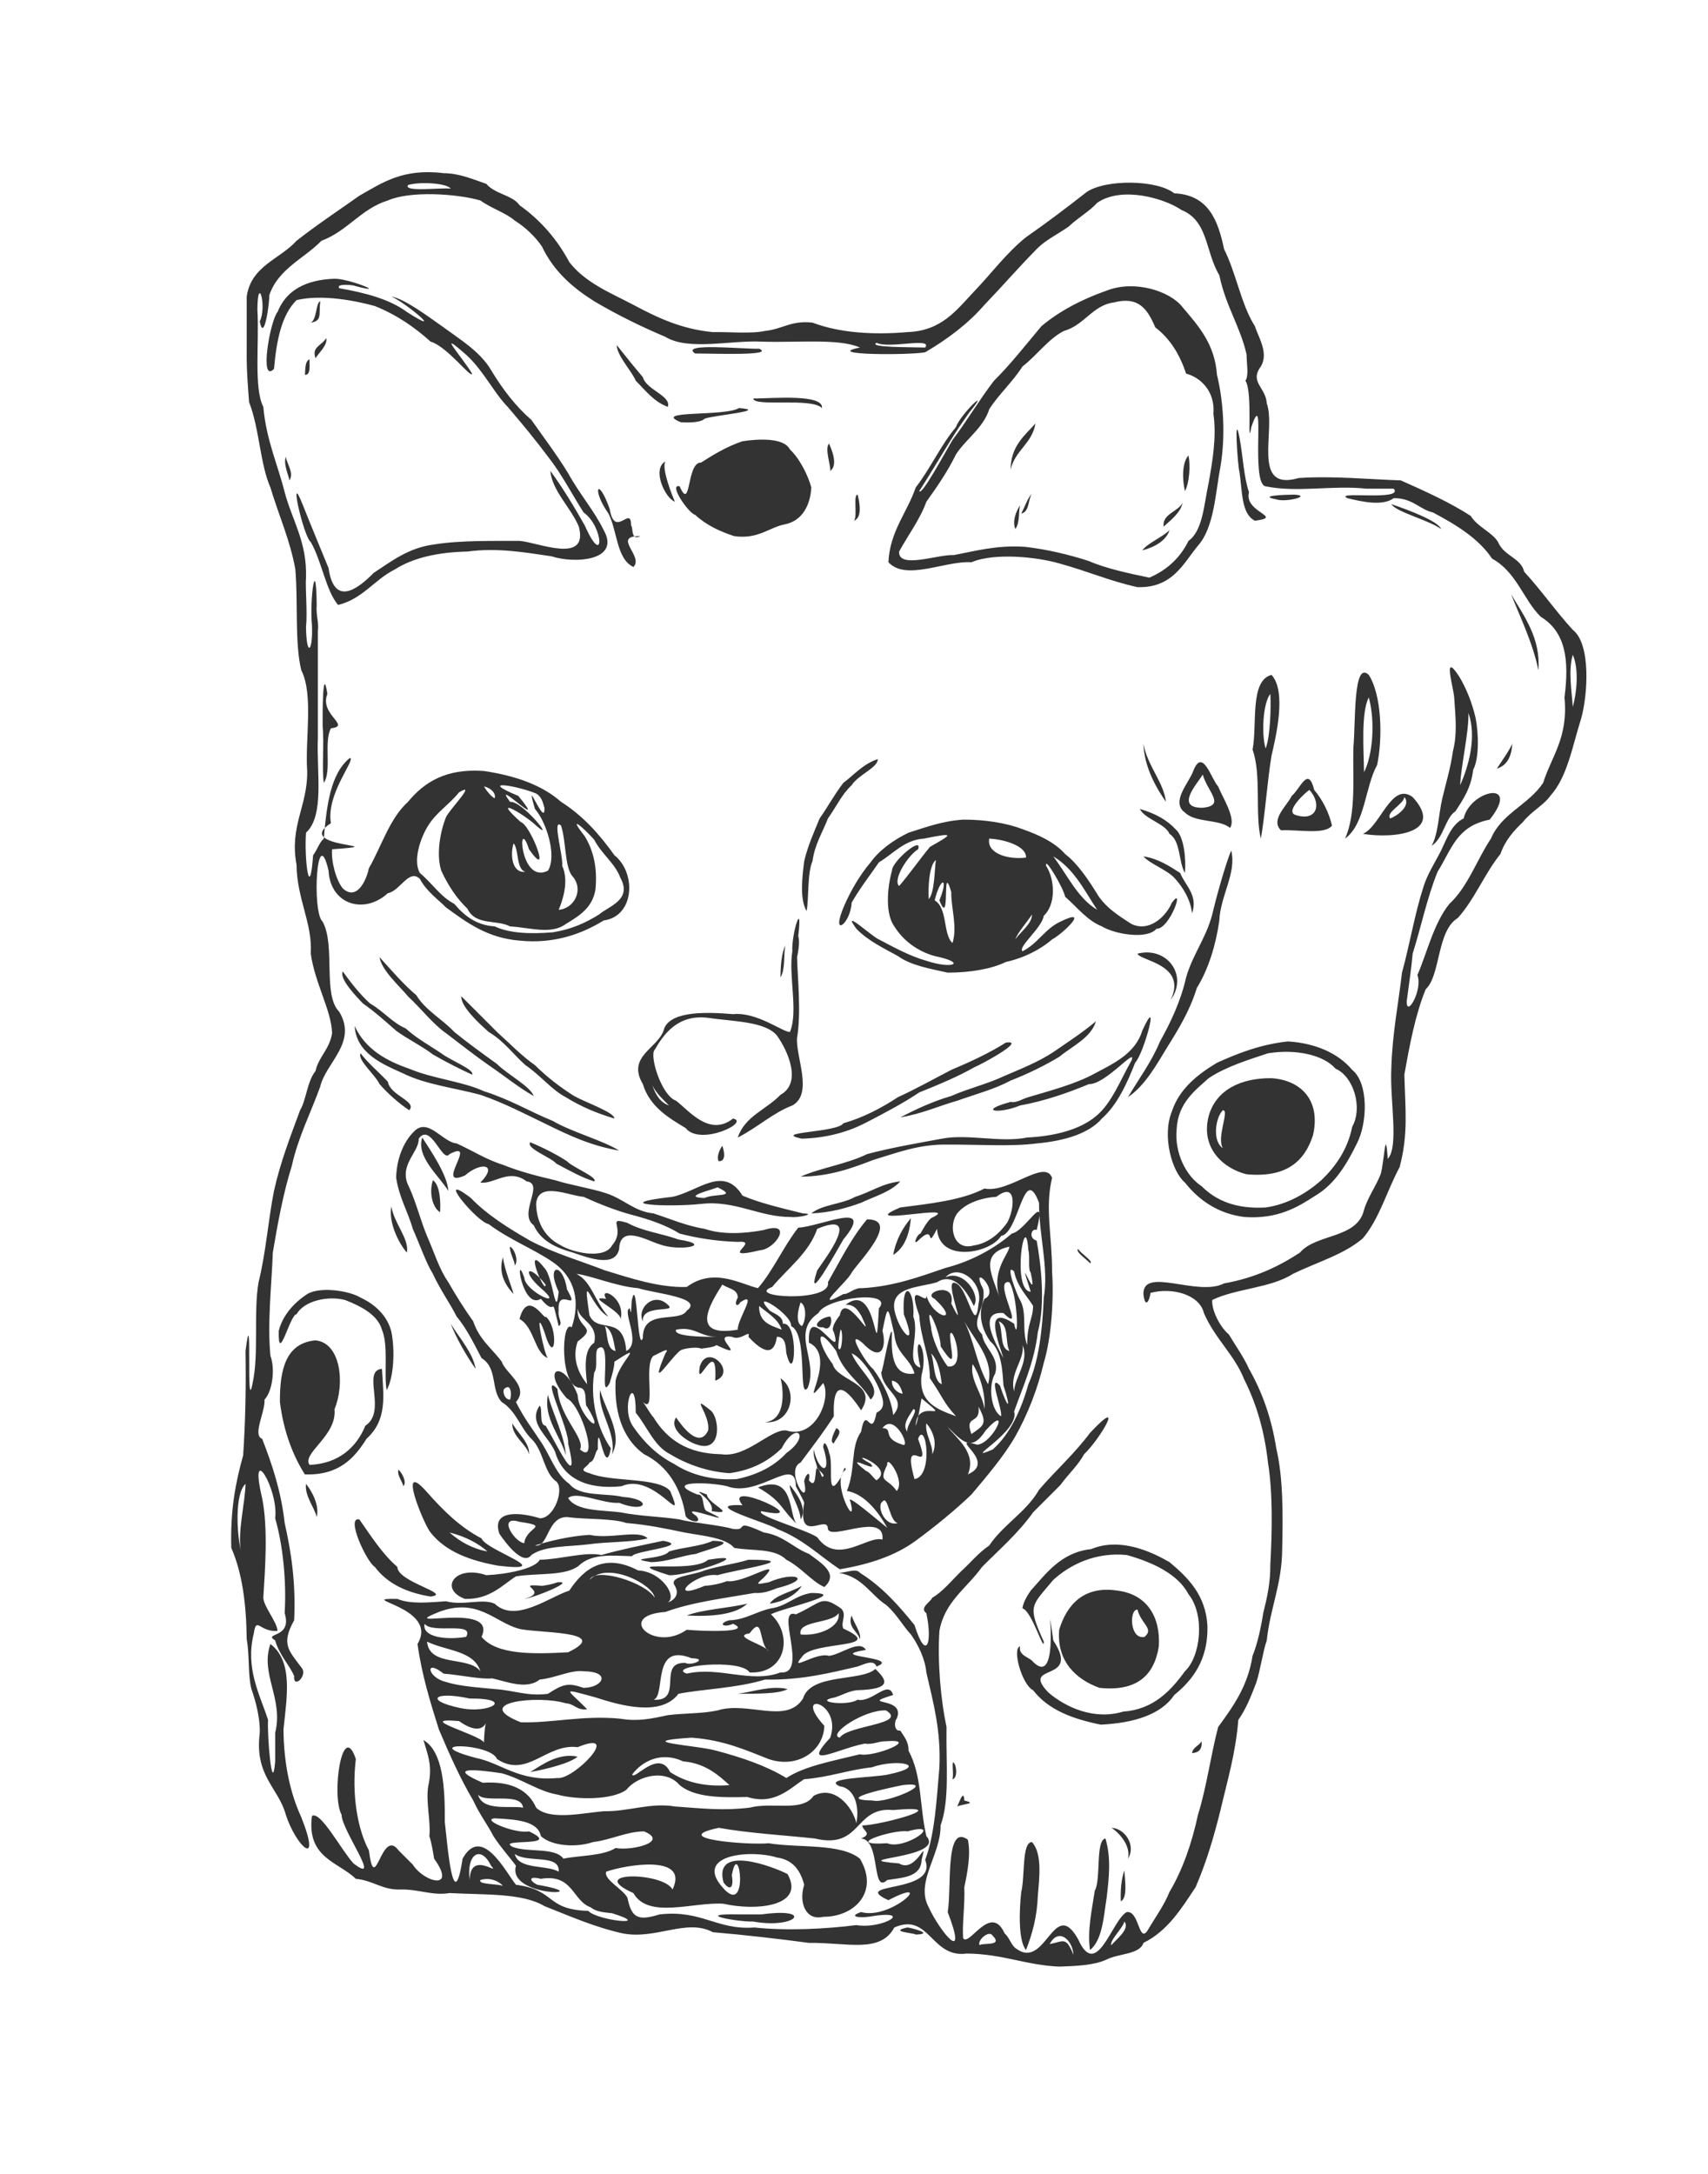 <?xml version="1.0" encoding="UTF-8"?>
<svg version="1.0" viewBox="0 0 1440 1833" xml:space="preserve" xmlns="http://www.w3.org/2000/svg"><g opacity=".8" groupmode="layer" label="Stroke Layer"><path d="m893 1658c15-0.5 29.7-1.2 40-6 10-5.1 28-4.2 31-14 20.3-10 31.8-28.5 44-47 9.3-21.4 15.5-42.9 21-65 5.8-24.9 12.8-48 15-76 6.3-8.8 10.7-19.8 15-31 3.7-11.1 5.6-26.3 9-36 2.8-27.2 12.8-47.2 13-77 0.7-30.1 0.8-60.3-5-85-4-25.5-11.9-47.5-23-67-4.6-10.2-11.1-19.2-17-29-7.1-5.9-14.6-19.9-14-29 19.7-9.7 49.4-10 68-22 19.8-9.7 43.1-16.3 59-30 14-16.5 20.3-40.2 31-60 7.4-27.9 4.8-48.2 4-78 4.5-25.2 9.2-50.5 18-72 12.6-11.5 9.3-49.4 27-60 14.3-15.8 22.6-37.5 36-54 4-11.6 11.3-19.7 19-27 6.6-8.6 17.9-14.5 23-22 14.5-15.9 18.6-41.9 26-65 5.7-20.1 8.4-63.1-7-75-14-15.2-26.2-32.9-41-49-2.7-11.8-17-13-22-25-4.9-8.3-17.5-12.8-23-22-17.2-11.2-37.9-20.6-59-30-27.7-0.9-56.9-3.9-86-2-40.6 11.8-18.9-40-27-63-0.8-13.4-14.8-17.9-5-31 6.9-11.6-2.3-25-5-34-11.6-18.1-15.6-44.2-26-65-5-23.7-12.9-45.8-42-47-14.3-11.5-57.8-12.1-74-1-16.4 12.9-33.5 25.8-51 38-16.8 13.5-29.4 30.9-44 46-14.7 15.6-27.3 33-56 34-28.9 2.5-57.4 0.6-80-8-17.8-2.1-25.6 5.6-40 7-11.8 2.6-30.8 0.7-44 1-26.5-2.5-46.8-12.2-67-23-19-10-40.5-18.5-54-36-10.1-18.9-23.9-35.1-42-48-5.9-8.6-20.6-9.2-28-18-10.5-3.5-22.3-8.9-36-9-34.7-4.3-52.1 8.4-71 19-17.8 12.6-35.9 24.6-53 38-13.9 15.5-38.3 21.1-42 47v47c-0.2 15.3 1.2 31 2 42 8.8 22.5 9.2 52.1 18 72 7.2 24.1 16.7 44.6 21 69 2.4 28.9-0.6 61.9 5 85 10.5 20.7 3.1 58.2 5 85 0.5 29.5-15.1 46.1-9 79 0.3 29 13.6 49.4 12 75 3.6 25.3 17.3 47.5 18 67-2.1 13.7-11.4 19.9-14 32-7 8.5-7.9 24.8-13 33-8 21.8-16.5 43.3-22 68-4.9 24.8-6.9 52.8-13 77-4.4 25.3 0.4 60.2-5 85-5.9 31.2 0.2-75.9-6-27 0.5 30.6-0.1 60.1-2 88-6.2 22.3-10.9 45.2-10 78 9.3 21.1 12.7 47.7 13 77 2.5 13.3 0.9 30.4 4 42 4 11.5 7.4 25.2 7 37-4.6 36.3 15.7 46 22 69 8.4 26.3 30.8 47 13 2-9.1-19.7-14.7-44.2-15-74 2.9-27.8 8.2-57.3-11-72-8.9 25.4 11.2 45.8 4 75v24c-2.6 31-6.9-23.7-6-35-6.9-21.3-19.4-43.5-12-73 2.2-14.8 4.7-0.9 20-2-0.4-7.7-11.7-20.4-12-28 1.4-22.9 4.2-58.3-1-84-11.7-49.7 14.1-7.5 11 17 6.7 23.2 9.6 54 8 80 6.8 21.8-18.8 16.2-8 23 3.5 12.4 12.2 20.9 16 30-1 10.7 10.5 1 7-6-11.5-15.5-18.4-20.6-7-41 1.5-30.7-2.3-56.9-8-82-2.9-26.2-10.3-48.8-19-71-8.4-3 2.8-22.9 2-33 6.8-7.2 9.1-25.9 5-37-2.7-28 1-58.9 2-87 4.2-25.1 8.9-50.4 16-73 5.5-24.8 15.9-44.4 24-67 4.7-20.1 31.6-37.2 16-63-14.2-14.3-2.9-55.7-14-76-9.2-7.8-4.9-85.2 5-43 1.5 28.7 30.1 37.3 50 19 10.2-1.7 17.9-21 27-12 5.7 10.7 15.9 17.7 22 24 17.8 13 35 25.8 62 28 29.2 3 52.7-5.7 71-17 25.9-3.4 27.8-39.9 9-55-12.3-17.2-26.3-33.2-45-45-15.7-13.9-37.7-21.9-65-26-32-2.3-50.3 9.4-64 26-15.6 14.1-22.3 37.4-33 56-2.2 10.7-10.4 27.7-22 17-5.7-6.9-10-23.1-9-33 56.2-4-34.3-0.8-1-22-4.3-24.7 21.4-54.1 16-55-16.3 13-19.6 39.7-22 68-3.8 3.2-5.4 9.3-9 14-3 40.8-7.6 2.7-6-19 15.9-14.5 8.7-51.8 10-80v-90c1-7.7-1.7-12.7-1-22-0.5-44.6-6.1-4.2-4 17 1 22.4-4.6 27.7-5 2 1.3-13.8-0.7-32.6 0-42 0.9-30.2-11.5-47.8-18-72-5.8-23.4-15.5-43.8-18-72-8.2-15.6-3.3-55-5-82 0.3-30.8 8.2-2.3 2 10 3.6 18.8 8.4-16.6 8-22 7.6-22.5 29.3-30.9 44-46 22-8.2 33.3-26.9 56-34 18.7-8.2 57.8-5.8 78 0 9.4 6.8 21.3 10.3 29 17 9.7 6 18.2 14.7 23 22 10 21 26.2 34.8 44 46 19.5 11.5 39.6 21.4 60 30 19.5 11.9 55.3 2.7 81 4 28.9 1.1 65.2-3 83 5-32.6 6.5 42.3 6.5 55 4 19.2-11.3 36.3-24.2 50-40 14.9-15.5 28.8-31.6 44-47 7.3-7.6 17.8-12.5 27-19 7.4-7.1 18.3-13.4 24-20 21-14.5 57.3-3.5 71 6 22.9 9.2 20.1 35.5 32 55 5.3 26 17.8 43.5 23 67-0.1 7.5 2.1 17.4-1 22 6.4 9.2 1.1 60.3 5 39 12.7-37.1-1.2 47.8 12 50 27 5.5 56.1-1.1 85 2h23c9.3 10.7-51.7 1.7-39 8 12.2 3 29.7 6.9 39 0 15.7-0.3 22.6 9.9 33 12 20 10.6 38.6 22 50 39 20.5 11.1 26.6 35 41 49 20.7 12.7 24.2 35.6 20 68 3.3 34-11 49.7-18 72-12.2 18.5-35.1 25.7-44 47-11.9 17.8-19.3 40.4-35 55-13.3 16.3-19.1 42.1-27 60 4.7 12.3-9.3 36.8-9 22 1.7-13 4-28 5-40 7.2-22.8 12.3-47.7 21-69 12.3-19.9 16.2-38.5 44-44 26.8-34.1-16.6-25-22-1-10.4 5.1-14.1 16.9-19 27-5.1 10.1-11.9 20.5-15 31-7.2 22.2-11.4 48-18 72-3 26.4-8.2 51.2-9 81-1.3 26.8 6.6 65.7-3 76-2-29.2-2.9 2.9-6 13-3.9 10-11.1 19.9-14 30-5.7 24.5-40.3 19.9-54 36-18.2 12-38.6 21.5-64 26-22.1 11.5-68.4-14.5-68 9 1.4 12.4 5 6.2 6-1 18.8-5 41.4 1.7 45 17 9.2 21.5 25.7 35 34 56 10.3 20.5 17.1 43.6 20 70 4.2 25.6 3.5 58.6 2 86 0.1 15.7-2.8 28.2-6 41-1.9 12.3-5 26.4-9 36-3.9 25.5-16.5 42.9-29 60-6.3 24.1-9.7 50.7-17 74-5.2 24.2-13 46.5-24 65-4.6 11.3-11.1 20.2-17 30-9.1 17.3-7.8-14.4-19-13-12.4 6.2-25.3 58.2-41 23-20.4-36.6-27.2 26-52 8-4.4-2.6-5.6-9.1-10-13-11.8-26.1-30 11.8-35 4-0.9-12.5 1.6-27.4 1-43 2.6-12 5.6-28 3-40-19.5-14.2-13.5 40.9-17 61 17.9 46.6-6.8 16-16-4-11.6-21.4 10.3-44.2 10-69 7.8-21.7 4.5-51.3 5-83-4.8-22.6-7.7-54-6-81 4.4-24.8 23.2-36.1 36-54 14.6-14.7 30.7-28.6 43-46l23-23c6.4-8.9 15.3-17.1 20-26 13.3-12.5 35.9-50.9 5-18-12.9 17.4-28.8 31.5-43 48-10.6 18.7-30.1 29.2-42 47-9.4 6.3-16.1 15-24 22-7.7 7.6-15.4 17.1-24 22-1.5 3.7-11.2 8.5-5 13 5.4 25.4-0.2 41.2-10 10-13-16-26.9-32.1-46-44-3-4.3-12.8 0.3-18 0 20.1 3.2 27 18.6 40 27 8.8 7.5 14.1 17.6 21 25 6.6 9.3 12 21 13 32 5.8 25.3 12.4 48.7 11 80-2.4 27.7-3.8 56.4-12 78 11.4 29-64.7 18.5-31 34 41.3-21.6 2.4 17.2-23 10-10.8 3.6-2.5 5.1 6 4 40.8-7 12.6 10.8-10 7-25.5 3.2-58.2 5-86 2-31.8 2.4-44.3-15.1-80-11-18.1 5.6-23.5 3.1-27-14-3.4-7.1-20.1-15.3-18-22 15.3-5.5 70.7-15.5 56 15-7.7-14.9-74.1-15.5-33 3 12.6 22.3 50.8 7.2 76 9 27.5 6.3 69.2 2.2 54-25-11.4-6-62.9-25.8-54 7 5.2 7.3 8.9 5 7-6 6-33.9 15.2 37.3-8 10-24.1-27.5 24.1-31.9 46-25 14.1 2 20 11.6 23 23-4.8 15.2 1.4 30.5 16 27 26.3 0.2 47.6-21 31-49-16.4-13.2-50.7-8.8-77-13-17 1.7-86.2-3.8-42-13 26.7 4.7 55.3 6.2 81 9 39.7 9.5 33.1-27.2 66-24 53.7-4.8-9.8 12.7-26 13 0 4.3 9.2 6.8-1 11 16.9 1.2 8.5 47.6 22 35 13.3-2.1 28.5-2.4 29-17 5.7-21.6-4.5 12-19 3-49.4-4.1 40.3-4 23-23-5.9-25.6-3.5-50.6-15-72 0.1-7.5-3.5-11.6-7-17-5.3 1-5.2-7.9-3-10 8.4-19.3-33.6-10.6-3-20-4.2-13.4-17.5 6.7-30 4-8.3 5.7-39 1.7-19-2 6.3-2 11-5 18-6 32-0.8 24.9-9.2 16-18-11.2 10.8-54.6 3.4-61 25-14 22.1-46.3 2-72 10-12.6 2.8-28.5 2.3-42 4-13.6 3-25.5 5.5-40 3-31.2-3.1-58.8 3.9-84 3-43-17.1 15.8-23 38-16 7.4 0.4 9.3 6.2 18 5-16.9-17.3-23.4-18.2 7-10 21 6.9 55.4 16.5 70-3 19.4-3.9 49.1-4.7 73-12 30.2 0.6 54.1-5.4 78-11 5.5-1.8 13.6-6.4 16 0 21.8-8.2-45-8.1-9-14-5.3-9.1-21 3.9-31 5-11.3-3.4-34.1 14.2-23 1 8.6-14.2 73.2-6.4 35-24-2.6-5.3 3.5-11.9-2-17-17-11.8-15.9-4.9-38 5-18.1-6.4 11.3 51-13 49-24.6 9.5-51.3-5.3-79 1-17.9-6.2 45.4-13.2 53-1 30.4 1.5 37.1-31.2 18-49 8.1-4.8 67.6-17.7 34-18-13.9 2.1-20.4 11.1-34 13-12.1 2.5-22 9.8-35 10-9.8 2.5-5.5 6.8 3 3 17.6 7.7-26.6 6.3-39 5-27.6 19.6-60.4-12.1-18-15 22.6-8.3 49.4-11.5 75-16 8 0.5 13.4-1.9 19-4 30.7-7.6 16.1-14.9-7-5-10.9 2.1-10.9 2.1-4-4 16.9-18.1-16.7 5.2-31 3-5.6 2.1-11.9 3.5-19 4-33.2 14.1-8.2-11.8 11-9 16.6-5 74.4-13.1 26-13-11.8 3.6-25.5 5.3-37 9-10.3 4.4-30.9 4.7-25 13 4.3 7.2-0.7 12.3-6 14 8.3-5.3-5.4-26.1-25-27-28.3-14.8-45.6-1.9-58 17-16.5 5.1-45.5 27.9-63 11-10.6-4.6-26.2 1.9-41-2-13.6 0.9-29.9 2.7-41-2-37.8-0.6 35.9 6.6 17 38 3.7 26.6 10.9 49.4 18 72 9 21.3 18.3 42 29 60 5.2 11.5 12 20.2 17 30 6 9.4 14.2 18.3 19 25-7.7 27.3 72 25.2 18 16-6.3-3-8.3-7.8 3-5 27.2-4.5 26.5 18.5 42 24 4.9 4.1 12.4 4.3 18 5 36.4 11.3-12.9 6.3-20-2-36.4-1-27.1-17.7-61-22-8.4-10.3-28.8-51.2-45-22-7.8 51-12.8-12-15-31 0.2-28.4-1.3-59.2-18-69 4 13.4 7.8 22.3 4 39-2.1 13.4 2.3 29.5 1 42 2 6.3 3 13 4 19 19.5 27.1-8.3 20.2-18 5l-12-12c-14.6-19.9-19.8 40.4-25 0-9.6-17.8-14.6-47.2-11-77-11.4-33.9-20.9 30.9-12 47-0.1 12.8 34.9 60.1 10 41-10.4-11.4-27.8-44.6-35-40-4.6 35.5 22.2 38.6 37 53 14.9 1.4 22.2 9.6 38 9 15.2-0.3 26.6 5.4 41 3 29.6 1.6 61.4-0.2 80 11 21.6 8.5 42.4 17.8 66 23 28.1 5.5 53.9-12.9 76-1 28.3 2.4 55.1 5.6 81 9 31.6-0.5 60.2 9.2 72-13 29.7-13 30.9 26.1 61 22 30 0.2 50.3 9.9 78 11m12-10c-6.4-15.9-8.4-11.1-20-9 7.6-14.4 19.4-3.2 20 9m-40-4c5.3-13.4 9.4-28.2 10-46 1.3-15 3.8-35.6-5-45-8.7 0.1-5.7 29.3-9 42-1.7 15.5-2.6 41.2 4 49m54 0c10.6-8.4 11.5-28.7 14-44 2.1-17.5 3.8-33.9-1-50-8.6 1.3-3.6 34.7-9 44-2.3 15.7-6.5 33.8-4 50m-93-4c-2.6-3.7 7.8-13.4 11-8 9.2 9.3-9.7 5.6-11 8m111 0c-1.8-3.9 9.7-14.5 11-20 5.1 6.6-7.9 15.7-11 20m-165-9c16.9-0.6-4.8-5.9-7-6-16.6 3.6 6.2 4.6 7 6m-137-11c36.6 6.6 51.9-12.2 7-6h-19c-39.9-0.8-1.2 6.4 12 6m310-17c6-3.3 3.2-18.4 3-26-2.7 6.6-3.5 18.1-3 26m-521-13c-4.4-2-21.1-1-19-5 8.3-2.6 16.2 1.3 19 5m-28-5c-3-22.3 9.6-29.6 18-12 8.7 9.5-17.7-13.8-18 12m75-7c-9.7-6-33.9-1.4-37-15 10.4 8 38.4-0.4 37 15m4-11c-7.1-9.9-30.1-4.9-43-10-13.8-7.6 43.6 0.9 14-13-11.5 2.2-40.8-9.9-29-11 18.2 0.9 36.5 2.1 39 15 9.2 8.4 29.4 9.9 44 5 15.5-1.9 28.1-8.9 43-9 21.6 8.9-10.8 16.6-24 14-10.5 6.8-30.6 6.2-44 9m476 0c7.1-11.3-2.8-25.7-14-26 3.7 1.9 16.9 13.6 14 26m-203-13c-39.5 2.4 6.1-12 17-10 32.6-9-2.1 16.3-17 10m-26-17c-3.4-14-18.5-32.3-36-23-9.9 14.1-34.4 4.9-54 10-22.7 2.7-39.4 0.7-63-1-20.6-3.5-39.2 4.4-60 4-17.6 1.5-45.5 8-57-3-6.3-14.5-20.6-22.6-45-21-29.8-12.9-9.2-11.8 16-8 17.3 4.8 30.6 15.1 47 18 17.4 4.7 46.4 4.4 58-4 9.6-12 33.2-18 45-4 12.8 10.5 34.9 10.6 57 10 23.1 7.1 35.6-7.1 48-15 21.1-1.6 37.1-7.9 57-10 21.8-7.8 49.8-1.5 14 6-11.3 2.7-57.1 2.8-41 10 12.5 1.5 16.8 16.9 14 31m-281-13c-10.8-2-34.1 3.4-38-11 5.8 7.7 36.4-2.5 38 11m366-1c4.8-2.2 17.6-2.4 6-5-0.4-11-5 3.6-6 5m-71-5c-35.4-0.7 17.6-11.5 25-13 31.7-3.8-14 16-25 13m-121-13c-20.9 1.7-37.2-2.6-50-11-9.7-20.1-30.7 7.8-32 2 8.6-11.5 24.8-19.6 43-11 18.6 1.4 30.1 11.9 39 20m188-5c4.2-0.4 3.9-11.1 1-14-1.9-1.9 0.3 10.7-1 14m-333-1c-32.8 3.1-47.2-12.6-69-17-51-13.6 12.8-12.7 18 1 25.5 16.8 41.5-13.4 68-10 38.6-15.8-3.3 27.8-17 26m193 0c-16.7-10.2-37.1-17.2-59-23-14.8-4.5-74.6-7.5-21-11 27 1.9 45.8 10.5 65 18 23.8 8.3 46.3-6.3 47-28-27.9-30.4 15.3-20.7 5 10-25.5 27.6 6.5 9.3 29 5 7.1 1.1 10.9-2 18-2 29.7-2.4-10.7 13.9-22 11-22.2 5.5-46.5 9.8-62 20m-216-5c14.9-2.7 33.5-7.5 40-13-16.3-3.5-30.4 7.1-40 13m558-16c5.5-0.3 8.8-3.1 8-10-2.1 4-7.3 4.9-8 10m-597-9c-3.9-6.7-59.8-21.3-21-18 29.2 20.7 22.4-19.1 21 18m300-4c-10.8-2.6 20.6-23.8 39-23 19 11.7-32.7 12.6-39 23m220-11c27.6-1.3 50.9-8.3 62-25 15.5-12.5 28.6-29.6 28-58-1.3-26.3-16.7-41.2-32-54-14.9-8.6-41.4-21.2-66-11-25.6 2.8-38 20.7-51 35-2.8 4-6.5 10.2-7 15 8 1.9 18.5 38.6 18 28-14-30.9-10.6-29.6 8-52 14.3-13 35.7-23.6 62-21 22.8 6.4 43.2 16.4 52 33 14.2 17.8 10.2 52.6-3 65-12.1 16.7-26.9 32.3-52 34-24.8 7.5-48.7-3.8-63-16-24.8-25.6 28.2-7.5 4-44-8.2-57.4 8.6 45.9-18 17-3.3-3-11.5-4.8-10-12-7 1.9 1.7 32.5 11 37 13 16.8 33.8 24.3 57 29m-540-14c-30.4-6.4-22.2-14.6 8-8 38.8-0.3 16.8 13.2-8 8m163-7c10.7-3.3-2.2-48.7 32-35 14.8 0.4-0.5 6.7-5 4-24.6-1.2-0.9 32.7-27 31m-89-5c-17.3 2.3-28.4-2.9-45-4-12.9-1.3-29.9-2.3-41-6-15.6-3.5-18.4-20.1-2-7 14.8 1.2 31.3 5 41 4 12.3 2.7 29 9.8 40 1 12.6-1.1 26.5-8.4 37-7 24 0.3 16.1 13.9 0 14-12.9-4.5-17.3-3.3-30 5m160 0c14.8-0.1 34.8 0.3 42-4-14.1-3.3-29.1 2.4-42 4m305-5c31.2 3.2 46.1-10.2 50-35 1.5-25.1-10.2-44-35-47-28.1-4.3-42.6 11.8-49 33-2.3 26.7 14.4 42 34 49m-522-14c-9.8-13.2-42.9-3.2-45-25 16 7.9 39.6 7.4 45 25m74-16c-29.1 1.6-60.1 2.4-73-13 14.1-30.7-75-5.2-36-21 32.6-12.3 47.1 8.5 67 14 13.3 4.1 80.7 1.4 42 20m169-1c-3.3-5.5-31.6-12.5-16-15 12.1-16.4 7.2 8.4 16 15m77-10c1.4-5.4-4.7-12.8-7-20-3.8 9.8 5.3 13.5 7 20m-332-2c-16.2 2.8-37.5 0.5-35-11 6.5 8.8 42.4-2.3 35 11m572 0c-12.5 2.8-13.2-23.2-6-23 3.2 12.4 14.2 16 6 23m-290-2c-3-12 26.5-9 32-18 2 11.5-16.5 19.5-32 18m-96-16c21.1 1.1 41.3-0.7 51-10-16.6 4-37.8 4.8-51 10m70-10c11.9-1.7 22.4-7.6 27-15-8.6 5.2-22.4 7.7-27 15m-257-4c20.9 0.6 31.5-11.7 43-19 18-3 41.6 0 53-9 11.2-10.9 29.8-8.3 45-8 0.9-4.5 51-8.5 26-13-17.7 3.8-36.7 7.6-52 12-13.6-3-34.5 3.7-52 4-3.6 7.6-28.3 12.3-45 13-26.6-9.1-40.2 11.7-18 20m50 0c9-1.1 44.1-15.6 28-14-3.7 1.4-8 2.3-13 3-25.5-2.3 8 4.8-15 11m110-1c-7.8-12.9-50.1-26.2-55-15 14.8-16 53.1 3.3 55 15m-189-1c19.1-2.2-27.9-12.1-28-25-12.3-10.5-21.6-25.1-32-40-11.9-2.8 6.2 36.1 13 40 10.7 14.3 27.2 21.8 47 25m332-8c12.7-11.4-2.8-20.3-13-28-13.1-4.9-21.3-15.5-38-18-27-12.2-12-1.1-26-3-12.2-3.5-35.2-5.2-45-8-15.2-2.4-33.8-2.7-50-6-15.5-2-37.1-0.8-44-12 7.1-6.4 29.3 5 43 4 23.2 9.3 28.6-3.2 3-5-14-3.4-36.4 0.1-45-11-10.7-7.3-15.2-21.6-23-34-6.9-10.7-15.2-21.2-22-35 11.7-13.1-9-24.4-12-34-7.9-10.8-19-18.6-24-34-7-9.7-14.9-22.2-21-33-7.7-10.9-12-25.5-18-39-5.2-12.4-9.3-28.6-15-41-9.9-18.3 8.5-29.4 8-41 10.2-14.2 20.1 21.2 26 13 25.1-13.2-13.7 29.7 13 18 13.6-11.8 28.3-9.6 13 6 11.4 1.7 24.1-12.4 39-1 15.5 1.8-7.5 27.3 6 37 6.1 13.4 19.2 19.2 33 23 13.5 4.7 35.7 12.8 39-3 0.7-21.1 23.5-7.1 34-4 16.3 6.3 47.1 0.8 16-4-13.4-5-30.4-6.9-43-14-19.1-5.8-0.6 4.6-13 19-6.8 12.3-33.8 5.7-43 0-11.9-5.8-20.6-17.5-21-35 1.5-19.7 28.3-6.7 40-6 13 6 27.7 11.7 40 15 15.8 4.1 29.7 9 41 16 15.4 4 31.8 6.5 49 7 20.5-1.7-18.7 16.1 19 7 12.8-0.8 28.5-25.2 3-17-16.5 3.1-35.1 4.1-50-1-15.5-2.5-29.6-8.7-43-13-16.3-1.6-24.7-12-40-17-12.6-4.2-30.3-6.9-43-11-15.3-3.5-30.2-7.4-44-13-14-4.3-25.3-11.8-39-18-11.8-0.9-24.2-22.4-36-10-8.9 8.7-14.7 23.3-15 39 2.7 17.3 10.1 28.8 14 43 5.9 13.1 11 28.3 17 38 6.2 13.6 14.3 24.5 20 36 9.1 10.8 15.5 24.8 21 35 13.9 8.5 7.5 27 17 37 12.2 7.5 16.1 22.5 25 31 10.4 9.9 10.4 28.7 21 36 7 6-1.5 31.4-14 31-11.8-3.9-41.5-9.2-34 13 6.5 9.7 20.4 27 27 18 11.2-8 31.1-6.9 48-9 15.9-2.3 36.9-1.6 50-5-7.4-7.8-31.3 0.9-49-3-17.3 1.1-33.6 5.2-46 9 11.6 2.1 10.1-24.3 27-24 16.6 2.2 38.3 0.9 50 5 18.2 1.5 33.8 4.8 49 8 15.8 2.9 34.8 4.3 42 13 16.3 2.8 33.8 0 44 10 12.6 6.4 21.2 18.2 32 23m-131-10c14.8 1.1 76.7-20 33-13-13.3 12.2-79.3-1.6-33 13m144-5c25.4-4.2 47.1-11.6 64-24 16.5-12.1 33.1-25.7 47-39 13.1-15.6 27.1-31.9 37-49 10.4-18.5 18.9-40.2 24-62 6.4-21.2 8.6-53.5 7-77 0.1-29.9-6.2-53.2 0-79-6.2-16.4-36.5 13.3-57 9-19 10-46.4 12.8-71 16-41.3 17.4 55.8-4.9 26 9-3.6 3-7 9.6-9 13-3 0.7-6.8 10.7-2 6 15.9-15.7 5.7 9.8 16-10 1.8 29.1 45 20.7 54 6 15.3-2.5 19-62.3 32-28 0 28.6 8.3 54.8 4 80-1.1 27.1-4.3 54.1-13 73-6.1 22.1-15.9 42.6-30 55-28.1 11.9 23.1-14.9 18-32 7.4-21.2 16.9-40.9 20-67 6.6-24.1 2.5-58.2-1-77-7.3-2.2-4.2-11 0-9 8.8-35.3-8.9 0.8-21 3-15 13.1-34.9 23.6-56 29-21.8 7.5-44 15.6-70 17-7.2-0.5-11.3 5.3-16 5-27.8 15.5 3-9.8 7-18 5.5-8.9 41.7-45 13-45-13.2 15.5-23.2 35.8-33 53 3.8 17.4-70.9 12.9-47 4 13.4-16 31-28.7 38-49 38.5-16.1 6.7 25 0 35-10.9 33.4 18-19.3 22-26 28-33.9-19.3-10.8-38-10-12.3 15.6-21.5 36.8-34 51-14.4-3.3-37.4-17.8-60-1-23.7 0.8-48.9-7.9-69-14-20.7-8-43.3-14.6-63-25-17.6-10.1-36.3-21.7-50-36-31.6-24.1 5.1 20.5 15 22 17 12.9 38.8 21.4 54 32 20.2 13.9 22.8 35 16 55-8.8-7.3-10.4 50.6 7 51 7 0.8 3.3 14.4 6 16 17.5 28.6-7.4 7.9-8-10-12-30.8-31.9-23-9 3 12.2 5.4 27.5 57.2 11 43 4.7-9.3-17.2-27-19-51-15.1-15.7 10.2 34.5 9 46 11 45.3-12.5-5-19-15-5.9-0.7-2.2-14.2-5-17-10.1 14.9 6.7 24.8 13 39 6.4 22.3 26.9 32.1 56 29 27.9-12.4 55.3 38.2 41 4-10.1-11.9-49.7-7.2-68-15-10.8-2.8-1.4-5.1 0-9 4.7-1.1 4.6-9.4 7-11-0.3-32.4 5.9 27.2 11-1-8-11-18.4-36-14-64 3.4-3.8 0-17.1 3-20 13-10 0.2 47.1 10 29 1.6-5.4 4-12.9 4-18 27.2-17.7 4.3-0.5 1 16-1.5 31.5 9 51.3 24 62 20.2 9.9 31.4 29 35 52 2.3 4.9 15.2 7.4 9 0-18.7-12.4 42.4 11.8 9-4-4.5-1.7-1.4-14.7-8-14-30.1-11.9 11-10.5 25-7 26.7 10.1 58-26.7 58 0 2.6 5 6.2 11.3 7 14-6.3 36.4 20 8.7 20 22 2.2 10.1 48.4-15 46 9-12.5-3.8-37.9 22.3-55-2-9.5-6.5-53.2-18.6-47-22 48.7 10.3-34.2-28.2-16-5-38.2-1.6 23.8 15.7 29 20 21.8 8.2 36.8 23.4 53 34m-288-3c51.4 6-10.8-13.1-14-23-18.2-9.5-32.4-23.6-46-39-26.1-29.7-2.4 27.9 3 34 12.9 16.4 33.8 23.8 57 28m129-3c14.2-0.3 24.7-5.3 38-7 5.7-2.7 38.6-10.3 14-11-10.7 4.9-25.6 5.4-37 9-5.1 7.2-39.1 5.2-15 9m-138-9c-12.7-2.3-23.1-8.2-32-16 13.4 3.4 24 9 32 16m-208-1c-3.4-15-5.1-47.6 4-56-0.3 15.9-6.7 39.9-4 56m239-6c-8.4-0.8-23-23.9-4-18 26.8 3.9 5.4 4.2 4 18m306-13c-7.3-5.6-35.9-30.5-31-22 6.6 26.4-17.7-17.7-4-27-0.9-5.9-3 6.8-5 8-11.9 18.9-4.8-13.8-9-22-0.1-2.4-4.2-13.6-5-5 7.9 24.4-3.5 22.1-8 2-0.6 7.9 2.5 10.8 3 16 1.7 1.6 8.1 6.8 4 7-8.8-22.4-1.8 14.8-11 3 1.8-10-3.5-4.1-4 1 5.4 26-17-9.6-3-16 10.7-14.5 17.8-23.3 28-39-1.4-36.1 12.5-21 23-5 15.1-23.1-20.1-24.4-24-39-13-16.9-15.4-36.5 3-11 5.7 18.5 20.9 26.4 29 41 10.7-10.3-9.8-23.7-16-39 8.5 2.9 22.4 23.6 26 38 1.8 7.4-1.3 10.2-5 12-4.6 23.8-8.8-8.3-13 16-9.3 13.3-4.3 31-12 50 15.8 2.4 28 20.1 34 31m-76-3c-7.6-7.1-1.3-43.3-33-31 20.9 12 18.8 17.7 33 31m85-1c-11.4 3.5-18.2-14.8-13-18 4.7-6.2 5.9 17.2 13 18m-82-3c6.2-9.7-3.9-22.1-9-29-0.8 6.2 8.5 18.5 9 29m-408-2c2.6-10.1-4.4-22.3-9-28-1.4 10 7.4 20.3 9 28m333-5c22.7 3.6-3.6-6.3-4-14-18-7.1 7 4 4 14m156-17c-8.3-11.8-15.7-6.4-8-22-0.9-10 15.6 13.7 8 22m-416-4c3.2-3.3-0.7-10.7-4-14-1.7 4.5 3.6 10.4 4 14m399-5c-2.7-1.8-5.7-7-9-8-21.8-17.2 12.4 3.3 4-6-24-13.1 21.9 2.7 5 14m-118-1c-22.9 1.3-40.5-4.8-53-13-13.8-7.1-24.7-17.6-34-31-11.5-15.7 2-48.3 2-12 10 12.4 15.6 28.3 29 35 14.3 8.7 31.9 14.8 50 16 19.6-2.7 33.2-10.5 44-21 12.1-23.5 24.9-10.8 4 4-10.2 11.1-24.4 18.4-42 22m150 0c-11.8-42.6 16.2 1.5 3-34 6.6-16.6 13.3 31.5-3 34m-514-4c28.3 1 41.5-13.2 52-30 17.6-16.1 14.4-35.6 13-59-17.5 1.7 4.7 35.8-14 48-7.7 18.9-23.2 32-47 33-6.9-9.8 23.4-24.5 21-47 8.8-20.7 5.7-55.8-16-58-25.1 2.3-30.2 24.7-30 52 3.1 25.3 11.3 45.7 21 61m559 0c7.7-18.4-9.9-30.4-17-40 12.3 12.2 20 21.6 32 3 21.7-24 6.6 10.6-7 12-27.3-8 17.8 13.8-8 25m-339-16c-0.8-16.7-11.6-36.4-15-51-4.2 19.7 11.5 36 15 51m-31-1c0.9-9.4-9.9-18.3-14-26-0.7 10.7 12.1 17.7 14 26m70 0c9.5-17.4-5.7-37-10-54-2.6 18 13.8 35.1 10 54m92 0c-28.1-0.4-45.4-12.1-57-31-2.8-2.9-6.1-9.4-9-13 11.8 11.1 0.1-31.5 9-39 4.3-1.7 14.9-8.4 10-2-14 33.3 1.9 6.9 12-2 3-2.7 16.3-3.6 18-2 4.3-0.5 11.6-1.4 13-3 29.1 13.9-6.3-9.7 13-7 7.8 3.9 15.9-7 14 0 17.8 19.3 22.5 10 24 0 8.4-0.2 7.3 10.8 8 14 7.4 29.8 10.7-27.3-3-25 0.3-6.4-7.4-8.5-11-11-18-19.5 18.9 2.8 18 13 14.6 6.7 5.6 63.6 14 52 9.4-23.5-15-46.5 9-63 6.5-13.3 64.2-19.7 51-4-3.3 57.7 0.2-25.2-28-3 8.5-0.5 11.2 6.8 13 9 14 29.9-13.7-23.1-18 0-3 3.6-7.8 11-5 14 8.4 28.6-22.7-28.7-21 9 25.4 11.4-10.8 62.3 12 34 7.2 12.1-6.3 47.8-31 40-13.1-1.7-33.7 23.4-55 20m178 0c0.5-8.8-6.4-17-5-26 5.4 6 9.7 16.8 5 26m-198-8c21.2 7.1 18.6-23.2 11-29-18.4-14.9 0.1 3.3-2 17-7.7 16.5-22.8-4.8-27-11-6.5 9.8 9.5 20.7 18 23m173 0c-18.2-5.6-7.2-13.7-17-14 10.1-13.6 24.2 16.9 17 14m-58-1c0.5-3 8.9-10.2 2-13-1.5 3.5-6.2 11.6-2 13m116-8c-6.3-17.1 7.8-7 6-23 7.8 14.5 4.4 15.7-6 23m-54-2c-5-6 2-13.8 5-19 5.3 0.2-6.3 13.6-5 19m7-5c2-3.8 4.9-23.9 5-23 28.2 22.9-3.9-2.3-5 23m-127-3c22.4 2 28.4-27.1 13-37 1.3 3 7.2 35.1-13 37m161-5c-14.8-5.5-32.1-11.1-29-35 6.6-23.5-8.9-40.6-1-6-13.2-3.6-0.3-28.1-6-43 1.5-23.4-9.9-32.8-8-2 12.8 32.2-4.7 14.5-8-4-2.9-19.4 21.5-18.5 36-23 14.4-9.2 25.5 8.2 31 20 6.4-9-9-31.5-24-24 11.1-12.4 32.4 4 28 22-2.8 28.4-9.1-13.6-19-17-12.2-7 11.7 48.4-4 17 4.2-19.6-25.7-9-14-4 22.9 21.4-1.8 16.5-7-3 1.5 10.4-17.6-15.8-6 17 1.3 20.1 8.8 33.2 9 53 11.3 16.3 10.8 19.7 22 32m38 0c-8.4-4.7-11.2-25.6-5-36 4.1-14.1-9.7-21.6-11-33-11.2-11.3 3.5-20.6 1-38-12.3-24 15.2 1.8 1 8-6.6 13.5-1.3 27.2 5 36 9.3 7.5 10.2 24.5 11 37 7.2 22.1 3.3 19.1-3 0-10.6-10.8 2.3 20.1 1 26m-91-1c-1.3-13-9.1-28.5-17-39-4.4-2.5-24.4-34.7-9-22 16.3 17.5 20.6 3.6 17-10 4.7-23.6 4.5-21.1 10 3 1.5 16.6 13.5 20.1 17 33-19.7 2.9-19.6-19.2-19-35-1.7-4-7.8 33.4-9 34 0.9 16 22.7 21.6 10 36m77-5c-1.5-12.8-12.7-24.9-10-38 5.3 7.7 11.1 23.9 10 38m-400-8c-4.5 0-6.6-6.6-5-9 6.7-6 6.2 7 5 9m331-5c-5.1-0.7-9.4-5.5-9-11 6.3 0.8 8.2 7.9 9 11m94-2c-4.3-15.1 9.4-27.2 7-39 6.2 13-6.6 27.3-7 39m-529-1c6.2-11.2 7-34 4-49-3.3-13.8-14-23.5-26-29-9.2-5.8-34.2-9.6-45-3-11 7.2-20.7 17.8-24 31-0.6 29.7 9.5-14 15-14 6.2-11.1 26-15.9 41-12 14.3 5.6 27.5 12.8 31 25 5.7 13.4 1.5 38 4 51m169-5c-7.8-9.7-12.8-22.4-8-36 18.1-13.3-1.2-9.9 0-28 1.2 10.3 17.6 12.7 14 29-8.7 5.8-7.8 20-6 35m299 0c-7.3-2.9-6-18.2-9-26 6.4 6.2 8.1 18.4 9 26m39 0c-9.7-17.2-11.7-36.3-20-53 8.6 15.8 25.7 32.7 20 53m-230-3c19-6.8-6.6-32.5-13-12-3.8 23.6 15.3-28.5 13 12m-202-10c-2.2-13.3-13.4-25.6-21-38 4.7 12.1 13.2 27.1 21 38m398-2c-7.5-9.7-13.6-25.2-14-33-6-27.5 8.6 6.4 8 16 15.5 23.6 7.8 2.5 8-10 1.9-8.8 14.3 29.4-2 27m-337-7c-2.7-0.7-12.7-48.4-3-22 9.4 32.1 12-4.9 1-13-0.4 3.8-15.1-24-22 2 12.7 7 12.4 28.6 24 33m384 0c-5.5-10.3-23.1-40.1 0-38 20.2 20-10.1-29.2 5-26 7.3 11.5 7.9 54.1 4 35-27.5-18.4-12 18.8-9 29m-327-6c-7.8-1.2-6.6-14.6-9-21 7 3.6 7.5 15.3 9 21m9 0c-2.4-31.6-23.7-14-31-30-6.5-42.9 1.4-5.8 16 1-11.7-12.7-14.2-29.7-27-36 10.6 0.8 33.9 10.7 52 12 13.9 4.5 56 8 41 19-6.4 10.7-37.3-2.3-37 23-4.6 13.4-4.8-51.6-9-33-1 2.1-0.4 17.9-2 8-7.1 1.8 10.3 29.3-3 36m323 0c-8.6-2.2-5-17-9-25 8.9 3.1 5.3 17.8 9 25m-144-2c-0.9-1.2 1.5-18 2-16 2 3.1 0.7 19.8-2 16m159-3c-4.8-12.6 0.2-26.7-6-38-2.7-4.2-13.3-32.4-5-24 2.7 13 10.8 20.4 16 29-0.3 11.8-5 14.1-5 33m-262-7c-10.9 0.1-36.7-0.1-34-6 15.9-3 19.3 5.7 34 6m18-6c-40.7 6.9-23.7-21.3-13-38 5.4 3.6 13 3.8 13 11-3.7 6.5 0 8 2 4 15.6-10.5-2.4 14-2 23m37 0c-8.7-3.5-19.3-5.7-19-20 7.6 6.4 16 10.8 19 20m35-2c7.4 4.9 8.3-10.3 5-9-8.3 1.1-15.6 9.6-5 9m-223-1c4.1-2.4-1-6.7 0-13-1.5-21.6 19.1 3.3 7-18-3.4-23-18.2-21.7-7 2-2.5 25.1-4.6-12.5-12-20-18.8-23.7 1 24.1 1 14-14.9-18.7-20.6-11.6-4 3 21.9 18.8-13.6 2.9-14-9-8.5-23.7-1.7 27.7 14 18 14.4 17.5 7.6-7.8 15 23m205 0c-6-3.2-2.6-15.6-1-20 5.9 3.4 3.9 17.2 1 20m-134-4c-1.4-15 29.8-6.8 21-14-11.7-11.4-26.5 3.1-21 14m-19-1c5.4-18.8-18.8-29.7-12-18-19.1-3.2 15.2 11 12 18m320-18c-5.6-18.3-18.8-38.1 8-44-0.1 5.9-16 20.6-8 44m-410-4c-1.7-6.5-7.6-20.6-9-31-4.7 14.9 4.2 25.8 9 31m436-2c-16.4-0.6-4.6-72.6-2-35 1.6 6.4-0.6 15.4 2 19 6.9 31.5-13.5-25.1 0 16m-435-22c3.6-4.5-0.6-14.5-4-16-0.9 3.9 4.3 12.9 4 16m485-2c3.4-1.3-7.6-8-10-12-3 2 7.6 9.1 10 12m-166-7c9.7-6 13.7-17.4 15-31-6.8 8-12.5 17.8-15 31m-410-2c2.3-11.5-11.2-25.2-13-39-2.8 13.6 6.4 31.5 13 39m478-6c-17.3 5-21.8-16.4-14-27 7-8.7 20.4-13.2 33-14 18.4-14.2 14.9 12.2 9 22-6.2 8.7-15.7 17.2-28 19m-154-24c4.7 0.9 22.3-2.7 10-3-17-4.3-35.3-8.3-51-15-16.1-26-37.1-3.7-59 1-55.4 6.2-4.7 9 24 6 28.8-3.4 49.5 11.3 76 11m382 0c28.4 2.1 45.5-8.6 60-18 16.8-9.9 26.9-27.5 35-44 8.8-16.9 10.1-50.7-4-62-11.4-13.7-30.4-22.5-54-24-23.4 2.4-43.2 10.4-60 18-16.4 9.8-31.9 22.2-38 41-8.5 20.8 0.1 50.9 11 60 11.8 15 28.3 26.3 50 29m-365-3c16-0.7 29.4-4.4 42-9 11.6-5.5 25.1-9.2 33-18-15.1 1.6-24.9 9-38 13-10.9 6.3-27.9 6.4-37 14m-313-1c0.5-6.8 0.4-22.6-6-27-3.6 10.6-0.2 23.3 6 27m696-4c-25 1.4-41.8-5.8-54-18-13.1-8.5-22.9-28.1-21-48 1.1-22.2 15.8-32.9 27-43 14.4-9.7 33.8-15.6 50-21 23.4-3.8 46.9 1.3 57 13 15 6.4 23.2 32.5 14 49-3.8 19.4-14.5 34-26 45-12.2 10.7-28 20.3-47 23m-473-8c-20.2-0.7 6-6.8 11-9 17.8 8.6-2.9 5-11 9m-216-6c-0.9-13.6-14.8-33.7-22-45-5.5 16 14 32.2 22 45m123-8c3.3-3.4-17.7-11.5-23-17-8.8-5.8-20.8-11.8-31-16-3.8 5.2 17.6 12.7 22 18 10.4 5.5 21.8 12 32 15m174-4c24.6-0.1 44.1-7.5 61-14 19.6-5.9 38.9-13.6 63-13 25.2-0.2 54.1 1.8 75-1 23.2-2.1 44-8.2 55-21 13.3-11.8 21.5-30.5 28-47 7.6-8 21.6-61.1 6-27-5.9 19.4-24.6 27.8-40 36-16.3 9-37.7 14.5-56 20-4.7 1.2-9.9 5.1-15 4-28.1 7.6-10.6 10.6 8 3 21.4-3.9 41.2-11 58-18 14.2 0.4 40.6-32.1 36-20-9.5 16.6-16.8 36.3-30 47-13.5 11.4-35 16.9-58 18-22.5 4.6-49.9-3.3-72 1-21.2 3.9-44.2 7.9-63 13-16.7 8.3-40.1 11.8-56 19m376-2c32.9 3 48.7-10.3 56-33 6.7-29.7-10.5-46.4-35-48-25.2-0.3-46.8 9.5-53 32-7 27.1 12.7 44.3 32 49m-445-11c6.4 0.1 4.6-8.3 3-13-2.2 2.7-5.3 10-3 13m-84-9c-14.3-8.8-39.5-15.4-56-25-19-7.7-36-18.1-58-25-17.7-8.3-43-10.5-63-19-19.5-6.7-37.1-16.6-46-36 1.4 23.3 24.1 32.4 41 40 18.9 9.4 43.5 12.2 65 18 20.5 7 38.4 16.6 56 25 19.3 9.5 38 18.2 61 22m509-2c-9.3-6-6.1-26.3 0-32 5.8-0.1-5.6 23.2 0 32m-355-8c22.3-0.7 40-6.1 55-14 15.1-7.8 31.1-16.3 44-25 15.7-6.3 33-13.5 46-21 8.6-3.7 44.6-23.6 27-21-14.1 8.9-29.9 16.2-46 23-15.1 7.8-30.8 16.6-45 23-13.8 9.2-30 17.5-46 22-4.6 7.9-61.6 7.3-35 13m-54-1c16.3-8.2 29.8-20.9 46-27 17.9-9.9 2.7-41.2 4-57 3.6-21.4 0.4-50.7 0-68 1-5.1 2.5-12.6 1-18 3.9-32.7-5.8-1.5-5 13-3.4 20.7 5.2 50.6-2 68-5.6 0.5-27.8-17.1-48-15-20.5-1.7-51.8-3.2-58 12-3.8 16.5-32.3 23-18 47 5.8 19.3 22.4 28.8 36 37 12.1 15.5 54.8-4.9 40-8-19.7 15.7-37.1-6.6-48-15-12.4-4.2-22.8-38.5-18-43 7.4-12.8 19.2-29.7 44-27 22.5 3.3 48.9 3 59 15 9.5 13.3 21.2 40 3 50-11.6 12.3-30 17.9-36 36m-104-16c0-5.2-23.9-13.4-34-19-11.4-7.2-22.6-15.7-33-26-11.2-7.8-22-19-32-28l-30-30c-0.9 8.4 15.8 23.7 23 30 13.1 7.8 21.2 19.4 31 28 12.7 8.6 22.3 21 34 27 12.6 7.9 26.5 13.7 41 18m241-1c18.1-2.9 32.1-9.5 48-14 15.3-5.5 31.6-9.7 45-17 14.7-5.7 28.5-12.5 41-20 11.3-9.3 26.7-15.9 31-30-11.2 9.4-23.6 17.5-36 26-12.2 8.1-26.9 14-41 20-14.2 6.8-30.9 10.7-45 17-15.7 4.5-30.6 11.6-43 18m-414-6c6.9-7.6-15.9-12.1-18-24-6.7-7.3-16.5-15.4-23-24-2.9 5.6 12.2 17.9 16 26 7.4 8.5 17.1 16.8 25 22m219-4c-7.2-2.5-11.2-8.8-14-17 3.6 7.4 9.3 12 14 17m387-7c14.8-10.2 24.2-27.7 33-42 9.8-15.7 19.2-31.1 25-50 9.7-15.6 16.1-36.3 19-57 0.9-21 14.8-40.3 10-59-4.6 11.1-12 37.1-16 54-5.2 19.9-16.4 33.6-22 53-4.6 20.5-13.4 38.6-22 54-7.2 17.4-17.9 31.5-27 47m-501-1c-3.3-8.5-22.2-18.1-31-27-11.8-8.5-25.1-18.1-36-27-9.8-10.5-24.6-18.5-32-31-11.1-9.2-21.5-21.7-31-32 1.7 11.1 16.9 24.4 24 33 11.5 10.8 21.4 23.7 32 31 12.6 9.7 25.5 19.7 36 27 13.3 9 25.8 19.3 38 26m-52-18c2.5-4.1-17.8-11.8-26-18-9.4-6.4-20.6-12.4-30-21-11.4-4.9-18.8-14.6-30-21-8.5-7.6-16.7-18.2-23-27-3.1 6 10.6 20.3 17 27 10.1 7 19.1 15.2 28 23 10.2 7.4 21.8 12.9 31 20 11 6.4 23.5 12.6 33 17m589-63c15-20.7-3.1-45.4-28-39 1.6 5.9 42.4 8.9 28 39m-329-19c4.1-6.4 2.6-18.2 4-27-3.1 7.2-3.9 16.7-4 27m141-4c19.5 0 37.5-3.3 49-9 15.9-3.5 29.7-10.9 39-19 9.2-4.9 32.9-27.7 7-15-12.9 5.9-19.1 18.6-32 25-3.9-4 16.4-19.5 18-30 10.3-9.4 9.5-30.4 2-42-1.8-9.1 14.7 18.8 16 26 10.4 9.1 18.5 20 31 25 10.6 6.5 38.1 11.4 46 2 11.2 0.5 24.3-37.3 13-22-4.9 11.7-19.1 25.1-34 18-11.4-7.3-23-14.5-30-27-7.2-11.4-15.7-24.1-26-32-8.5-9.6-21.2-15.8-36-21-13-5-31.1-8.1-50-8-17.8 1.2-31.4 6.4-46 11-12.8 6.1-25 15.1-32 25-9.1 10.6-16.8 24.1-22 36-12.5 28.5 5 16.7 6-2 7.1-12.4 15.4-22.9 23-34 12.1-7.2 21.5-19 38-20 27.8-5.7 22.9-3.3 5 7-8.9 10.8-17.6 23.3-26 33-5.6-5.5 7.6-25.9 16-31 4.2-11.8-21.9 10-22 18-4.3 15.6-5.5 36.8 2 47 7.9 12.7 20.5 21.3 34 25 28 5.8 15.1 11.4-7 4-14.4-4.1-28-11.7-40-18-5.7-2.2-32.6-27.4-19-9 9.6 10.1 24 16.9 35 23 11.2 8.1 27.4 10.7 42 14m4-25c-8.2-7.5-3.8-29.1-15-36 5.2-20.6 12-19.4 4 0 9.8 25.1 1.6-35.3 10-7-0.3 13.1 5.4 29.6 1 43m53-3c1.8-5.7 10.6-15.4 14-21 0.4 7.6-10.4 15.3-14 21m-390-6c-17.8 1.4-35.6 1.2-49-5-15.4-1-25.5-8.9-34-19-11.5-5.9-18.4-17.1-29-26-6.2-10.7 0.8-30.3 7-40 6.6-10.8 17.7-17.7 26-28 15.7-9.6-8.5 14.9-11 21-4.6 11.2-8.5 31-4 45 6 13 13.3 23.7 22 32 7 14.6 24.5 9 36 15 17.5 1.1 34.7 7.1 47-2 11.1-6.8 22.4-13.4 25-29 1.8-18.2-1.6-32.8-9-45-15.5-19.7-0.8-7 8 3 6.4 12.4 17.4 19.5 22 32 10.3 18.7-9.8 23.9-18 31-11.2 7-23.5 12.6-39 15m539-16c5.2-15.4-5.7-23.3-10-34-8.5-5.5-18.8-12.3-31-14 5.4 6.2 19.4 11.1 26 18 7.4 7.9 13.8 18.7 15 30m-325-2c2-9.1 0.5-32.2 5-42 1.9-14.2 8.4-24 13-36 6.7-9.3 11.8-20.5 20-28 5.5-8.8 22.3-14.9 22-22-12.3 3.9-20.9 14.1-29 20-7.5 9.7-13.1 20.3-20 30-4.6 11.3-9.8 22.5-13 36-1.7 13.4-3.9 32.2 2 42m-209-1c2.6-6.1 9.2-23.5 3-37 0.8-9-8.8-40.9-1-34 4.3 13.2 3 33.3 9 42 11 11.7 2 28.2-11 29m454 0c-16.4-9.8-24.8-28.8-37-45 17.8 10.6 26.5 29.3 37 45m-142-9c-0.6-9.1 0.1-28.3 6-33-1.1 7.8-1 27.7-6 33m216-22c1-11.3-0.6-30.9-8-37-7.1-7.7-16.9-13.2-30-17 4 8.5 21.4 12.3 25 21 9.6 6.2 7.5 23.7 13 33m-556-1c-11.8 1.3-12.9-15.1-10-24 4.5 4.8 2.1 22.2 10 24m19-1c-24.1 12.4-26.1-48.9-16-18 19.7 28 1.5-20.5-7-23-26.6-23.9 3.7-6 13 3 17.3 15.3-11.5-21-22-20-16.8-22.4 34 28.1 7-5-35.8-14.8 0.5-8.2 15-2 4.7 2.7 5.7 7.7 7 12 0.9 18.3-17.4-30.9-8 1 9.4 10.5 18.8 39.3 11 52m403-11c-15.7 1.9-33.3-3.7-31-16 14.7 0.8 31.7 7 31 16m342-10c10-6.2 11.5-23.5 20-29 6.8-10.3 13.3-20.1 15-35 5.1-9.4 4.7-30.5 2-44-2.9-12.2-7.4-24.1-14-35-14-21.3-4.7 8.9-4 18 1.2 17.4 2.6 30.9-1 45-2.1 14.8-6 27.2-9 40-3.2 13.5-3.3 29.7-9 40m-144-6c3.4-18.7 5.5-49.1 9-70 3.8-16.3 12.8-54.3 0-68-18.6 4.6-11.9 42.3-16 63 7.6 20.7 1.9 55.2 7 75m71 0c17-12.4 16.8-43.7 27-62 4.9-23.2 3.8-59.2-7-76-13.4-12.9-11 41.3-13 61-0.6 26.4 2.4 55.9-7 77m15-4c27.5 4.4 69.1-1.4 42-31-17.9-13.3-27.1 24.7-42 31m-69-3c14.2-0.8 36.9 4 43-4-2.7-11.1-7.8-21.5-15-30-5.2-20.8-11.5-1.2-19 5-3.6 7.9-18.4 20.2-9 29m-43-2c5.5-7.8-6.5-26-10-35-5.6-5.6-13.1-33.5-21-13-3.4 9.7-19.4 26.2-7 35 8.6 8.8 29.2 5.4 38 13m135-8c-3.8-5.3 11.2-11.8 12-18 6.1 7.4-6.8 16.3-12 18m-80-3c-9.3-3.2 10.8-20.9 12-21 10.5 11.7 6.5 27.1-12 21m-78-6c-24.2 0.3-4.2-20.7 0-28 4.3 15 19.5 26 0 28m-31-5c-1.9-16.5-15.8-30.6-19-49 0.6 19.5 10.7 37.2 19 49m-566-3c-3-1.5-7-6.5-9-10 6.1 1.3 10.4 6.1 9 10m814-11c1-18.3 7.4-44.4 7-61 7.1 20.2 0.3 44.7-7 61m-958-2c6.9-10.2-0.3-34.6 6-46 17.6-2-10.1-11.5-3-29-4.1-26.1-4.1 18-4 27 1.4 15.7-0.8 36.7 1 48m877-9c-0.3-19-2.6-50.5 4-63 5.6 20.7 3.3 48.5-4 63m112-3c8.9-2.8 12.3-10.5 13-21-3.6 7.6-8.5 13.8-13 21m-195-17c-3.6-11.8-2.3-38.3 4-46 0.6 10 0.1 35.9-4 46m259-35c-0.8-12.3-4-31 0-44 5.4 12.6 3.2 32.4 0 44m-29-31c2-27.1-12-45.3-23-64 7.5 19.1 18.2 40.7 23 64m-1012-55c20.7-5 30.3-21.1 48-30 15.2-9.7 36.1-14.5 61-15 25.7-3.5 49.7 0.9 71 4 19.5 6.4 58.4 3.8 44-22-8.3-16.9-20.4-30.5-30-48-9-14.8-20.6-30.2-31-45-13-11.2-24.2-25.7-34-42-9.2-15.6-26-25.7-40-36-12.8-9-32.5-23.9-44-26 13 5.8 46.6 34.5 13 13-14.3-10.6-34.5-16.1-57-20-3.4-4.6 13.8-2.4 13-2 30.3 8.1-4.8-6.3-17-6-24.3 0.8-40.9 9.9-48 28-6.4 7.5-15.6 60.9-3 48 2.1-23.9 6.3-45.4 19-58 21.8-5.1 50 0.6 66 5 18.9 7.6 33.9 18.2 47 30 14.2 4.2 34.4 31.6 35 27-9-14.9-31.9-39.7-4-15 13.8 13 22.5 31.2 34 43 12.1 14.1 23.7 28.2 34 42 11.8 15 20.9 32.9 30 47 17.5 12.5 17.5 48.2 1 11-8.6-15.3-18.8-32.1-29-46 1.3 16.6 17.5 31.2 24 47 8.4 32.2-34.6 13.1-50 12-21.8 0.1-49.5-0.6-72 3-22 2.8-36.9 14.9-51 24-14.3 14.6-33.4 28-38-4-6.9-17-14.9-36-22-54-12.3-31 0.9 27.6 7 32 9.5 16.7 12.6 40.6 23 53m674-15c29.7 0.9 38.8-20.3 51-35 13.7-15.3 14.7-44.6 19-67 4.3-25.8 2.5-54.6-3-77-1.9-26.1-15.4-40.9-29-57-10.5-13.7-40.6-23.2-64-14-21 7.4-39.6 17.1-55 30-13.1 15.6-26.4 32.6-40 46-12.4 16.1-22.8 33.9-35 50-7.5 12.7-26.1 47.4-28 43 11.4-17.6 22.4-36.9 33-53 2.9-4.4 7.1-10.1 9-13 20-24.7-7.6 1.5-11 12-12.9 15.3-21.5 34.9-34 51-7.2 21.2-21.8 36.9-23 63 14.8 16.1 47.7-1.4 70 0 20.1-8.4 56.3-4.2 74 1 23.3 6.3 42.9 15 66 20m10-8c-17.4-3.6-36.9-7.8-51-14-16.3-5.3-35.3-9.9-54-12-24-1.6-42.3 3.7-60 7-13.2-0.8-46.8 12.1-46-3 7.8-14.1 17.9-27.7 23-42 9.2-12.9 18-25.6 25-40 8.6-13.1 23.1-22.3 28-38 8.2-12.8 19.6-22.8 28-36 12.2-9.4 21.9-23.4 35-30 17.3-4.9 24.2-21.7 42-24 20.8-5.4 28.3 5.3 35 21 12.7 9.7 20.7 23.1 26 39 11 2.8 24.7 13.9 23 34 2.9 19.2-1 41.2-4 58-3.9 17.8-4.9 40.5-17 49-6.9 14.1-17.9 24.5-33 31m-435-9c9.2-9-18.9-26.4 6-26-8.7 4-5.8-7.1-8-9 0.3-17.9-13.8 11.9-18-14-10.2-28.4-15.2-16-1 4 7.6 15 6.7 38.2 21 45m429-14c10.3-2.6 20.2-8.2 23-17-6.9 6.4-18.1 10.7-23 17m-344-12c20.5 2.9 29.6-7.6 43-10 14.2-3 21.1-15.7 22-31-2.5-9.7-10-24.8-18-32-5.2-10.6-28.2-8.8-40-7-13.6 4.5-25.6 12-35 18-12.4-0.4-8.2 42.4-18 20-9.9-2.6 7.6 22.9 13 24 9.3 8.7 21.1 14.1 33 18m237-6c4-5.4 2.6-14.8 4-20-3.4 5.1-6.7 13.3-4 20m359 0c-2.7-6.7-26.4-15.6-42-21 4.2 6.8 30.5 13 42 21m-234-2c5.9-5.4 14.3-11.7 16-20-4.1 7.6-17.2 9.2-16 20m-261-5c6.5-2.5 5.3-13.5 3-22-3.9 0.3 0.1 17.9-3 22m338 0c25.1-3.2-9.5-6.9-5-24-4.5-13.3-5.1-30.6-8-46-4.9-25-1.4 25.3 0 29 2.4 16.4 1.5 35.4 13 41m-197-6c7.1-1.6 5.6-11.7 9-17-4 4.7-6 11.2-9 17m-292-10c-1.7-3.7-11.7-28.3-8-34-11.7 6.6-0.2 31.1 8 34m507-2c8.1 2.8 30.8-3.1 15-4-8.4 0.1-31.1 0.9-15 4m-77-7c3.8-6.8 4.7-21.7 3-30-5.4 5.6-5.4 20-3 30m-755-9c4.2-6.4-2.6-14.6-3-20-2.4 6.4 2.6 16.3 3 20m456-8c7.1-5.4 0.5-19.2-1-23-4 3.8 1.5 18.8 1 23m152-1c3.7-16.4 18.1-21.8 21-39-9.5 10.6-20.8 19-21 39m-278-40c8 0.5 17.3 0 20-3 6.1-2.7 55.5-6.9 29-9-11.4 7.4-74.6 1.6-49 12m119-12c1.4-11.9-40.6-8.2-58-8 0.7 7.3 48.9-1.1 58 8m-130-1c3.2-9.3-18.2-14.3-21-25-6.8-8-14.1-17-22-27 0.1 8.9 12.5 21.6 16 30 8.4 8.4 15.4 17.8 27 22m-306-27c5.6 0.5 3.5-9.8 4-13-4.4 1.3-3.4 10.5-4 13m9-14c3-4.9 10.4-11.1 9-17-3.6 6.4-12.5 7.3-9 17m320-4c15.7 0 67.9 2.1 54-4-11.9 0.5-67.6-5.3-54 4m194-5c-11.7-0.4-48.5 0.1-41-4 10.5 5.3 47.4-5 41 4m-518-21c9.9-1.4 6.6-7.2 8-18-3.8 1-2.8 15.6-8 18m118-113c-9.4-0.9-40.1 3.1-36-3 9.7-3 32.5-1.7 36 3z" fill-rule="evenodd"/></g></svg>
